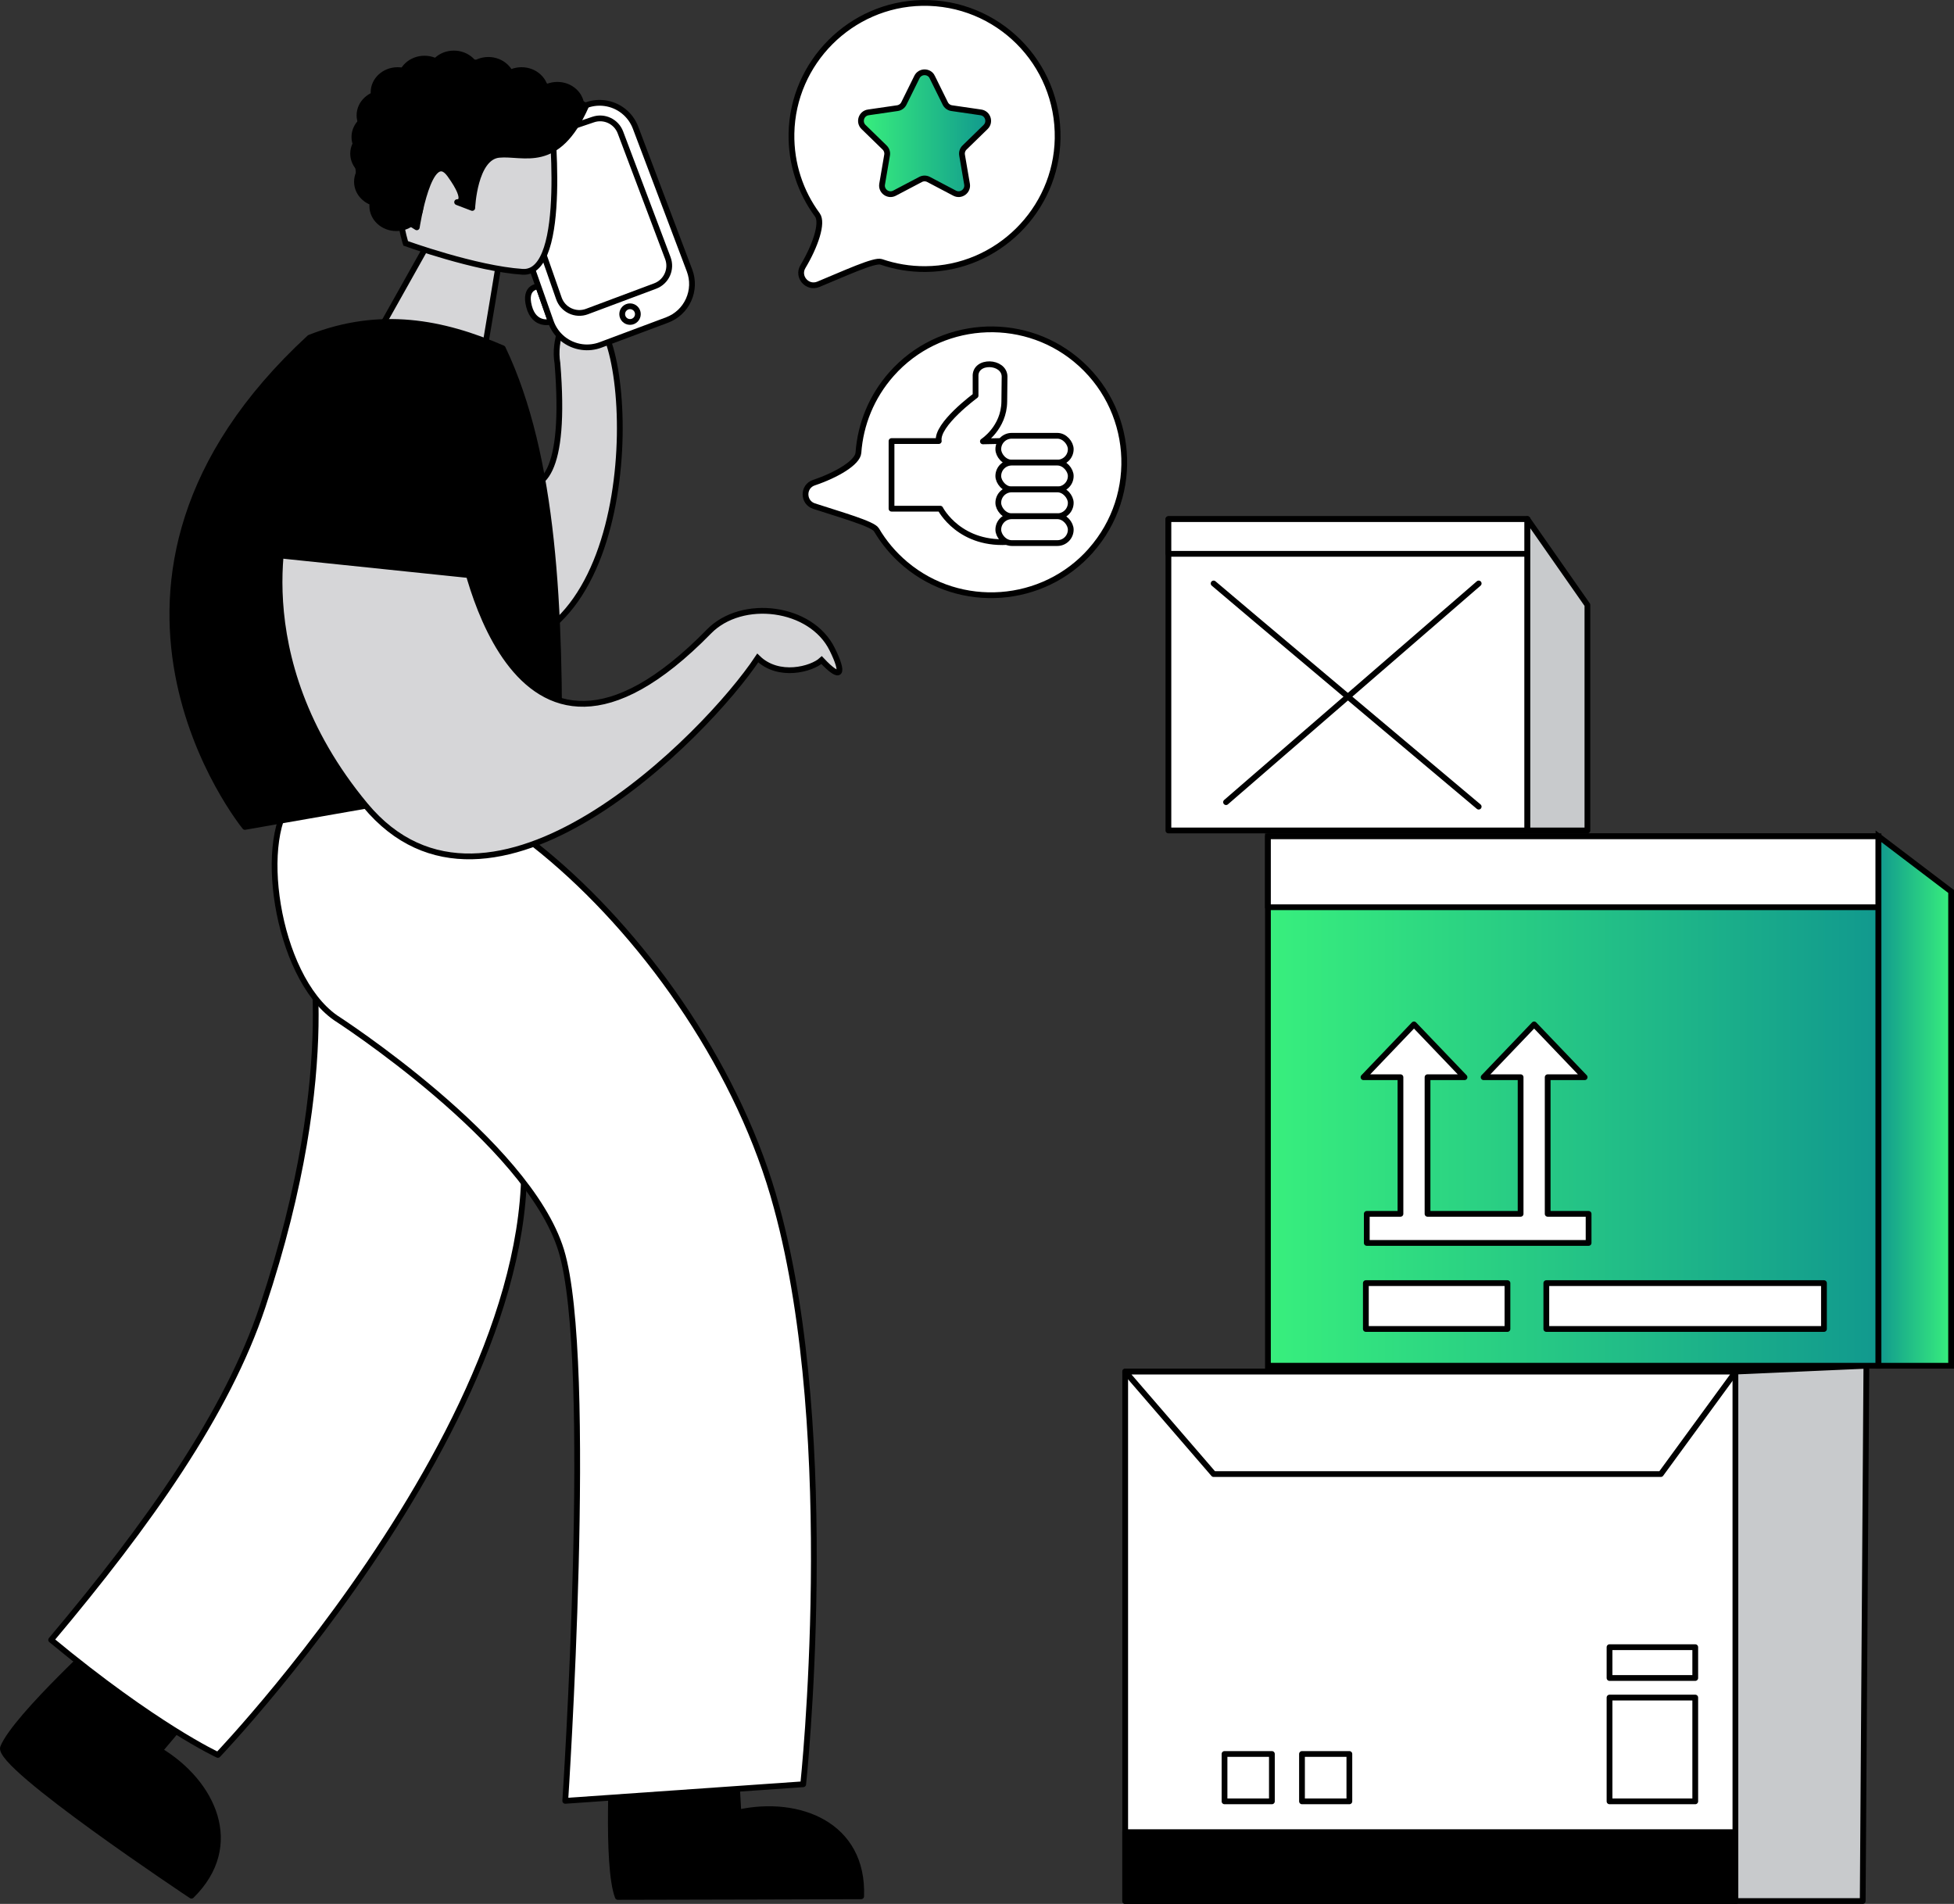 <?xml version="1.0" encoding="UTF-8"?>
<svg xmlns="http://www.w3.org/2000/svg" xmlns:xlink="http://www.w3.org/1999/xlink" id="Layer_2" viewBox="0 0 677.69 660.31">
  <rect x="0" y="0" width="677.69" height="660.31" fill="#333333" stroke="none"/>
  <defs>
    <style>.cls-1,.cls-2,.cls-3,.cls-4,.cls-5,.cls-6,.cls-7,.cls-8,.cls-9{stroke:#000;}.cls-1,.cls-2,.cls-3,.cls-5,.cls-8{stroke-miterlimit:10;}.cls-2{fill:url(#linear-gradient-2);}.cls-2,.cls-3,.cls-4,.cls-5,.cls-6,.cls-7,.cls-8,.cls-9{stroke-width:2px;}.cls-3{fill:url(#linear-gradient-3);}.cls-4{fill:#c8cacc;}.cls-4,.cls-6,.cls-7,.cls-9{stroke-linecap:round;stroke-linejoin:round;}.cls-5{fill:#d6d6d8;}.cls-6{fill:#fff;}.cls-7{fill:none;}.cls-8{fill:url(#linear-gradient);}</style>
    <linearGradient id="linear-gradient" x1="298.59" y1="46.2" x2="342.72" y2="46.2" gradientUnits="userSpaceOnUse">
      <stop offset="0" stop-color="#38ef7d"></stop>
      <stop offset="1" stop-color="#11998e"></stop>
    </linearGradient>
    <linearGradient id="linear-gradient-2" x1="439.75" y1="381.85" x2="651.5" y2="381.85" xlink:href="#linear-gradient"></linearGradient>
    <linearGradient id="linear-gradient-3" x1="676.69" y1="381.85" x2="651.5" y2="381.85" xlink:href="#linear-gradient"></linearGradient>
  </defs>
  <g id="Layer_1-2">
    <g>
      <path class="cls-9" d="M72.76,586.53l-17.35,20.56c18.36,11.07,28.76,32.9,11,50.37,0,0-67.93-45.09-65.34-51.44,4.38-10.73,37.22-40.55,37.22-40.55l34.47,21.07Z"></path>
      <g>
        <path class="cls-6" d="M186.72,99.33s-5.08,0-3.23,6.97c1.84,6.97,7.55,5.28,7.55,5.28l-4.32-12.25Z"></path>
        <path class="cls-5" d="M159.78,152.24s39.8,50.9,33.55-26.24c-2.68-16.09,13.88-33.73,30.22-30.85,9.29,1.62,10.9,3.94,.86,5.17,.52,4.59-3.71,15.79-13.67,17.45,11.12,30.09,4.4,135.29-70.98,101.42-61.78-27.76-39.82-66.27-39.82-66.27l59.85-.69Z"></path>
        <g>
          <path class="cls-6" d="M201.86,120.36c-5-.66-9.15-4.02-10.82-8.78l-17.86-50.65c-1.19-3.39-.99-7.03,.58-10.26,1.57-3.23,4.31-5.64,7.71-6.79l22.22-7.52c1.92-.65,4-.86,6.01-.59,4.88,.64,8.98,3.9,10.72,8.5l18.72,49.53c1.26,3.34,1.14,6.96-.33,10.21-1.47,3.25-4.12,5.72-7.46,6.98l-23.08,8.64c-2.04,.76-4.26,1.02-6.41,.73h0Z"></path>
          <path class="cls-6" d="M203.57,108.05l23.65-8.85c3.9-1.46,5.87-5.81,4.4-9.7l-16.44-43.57c-1.43-3.79-5.61-5.77-9.45-4.47l-22.82,7.72c-3.96,1.34-6.07,5.66-4.69,9.61l15.62,44.7c1.39,3.98,5.79,6.04,9.74,4.56Z"></path>
          <circle class="cls-6" cx="218.51" cy="108.94" r="2.72"></circle>
        </g>
      </g>
      <path class="cls-6" d="M106.74,322s12.5,46.64-15.67,131.14c-12.32,36.97-39.44,75.31-73.33,115.6,36.16,29.93,57.83,39.9,57.83,39.9,0,0,136.93-143.44,99.85-239.73-22.75-59.07-68.69-46.91-68.69-46.91Z"></path>
      <path class="cls-9" d="M254.32,597.14l1.77,31.46c20.95-4.55,43.49,4.18,42.58,29.07,0,0-69.44,.22-84.4,.22-4.18-10.81-1.68-51.4-1.68-51.4l41.73-9.34Z"></path>
      <path class="cls-6" d="M269.36,418.71c22,80.58,9.21,200.1,9.21,200.1l-82.53,5.76s10.2-153.07-1.4-190.9c-11.6-37.82-78.29-80.7-78.29-80.7-20.8-14.59-27.67-64.09-14.1-76.72,40.94-38.09,142.06,49.04,167.11,142.46Z"></path>
      <path class="cls-5" d="M154.19,74.29l-30.3,54s41.28,7.91,41.74,6.71,10.19-60.67,10.19-60.67l-21.62-.04Z"></path>
      <path class="cls-9" d="M107.39,117.1c24.4-9.6,46.15-5.34,66.98,3.69,17.95,37.61,20.07,90.93,19.47,146.96l-108.9,19.04S15.46,201.83,107.39,117.1Z"></path>
      <path class="cls-5" d="M190.99,38.76s6.49,56.58-9.76,55.51c-16.25-1.07-40.53-9.86-40.53-9.86,0,0-20.41-63.29,50.29-45.65Z"></path>
      <path class="cls-9" d="M125.97,67.26l18.58,11.58s4.29-28.24,11.47-18.28c7.18,9.96,2.52,9.55,2.52,9.55l5.25,2.01s.72-17.59,9.28-18.43c8.57-.84,20.16,5.66,30.19-16.94-15.28-9.18-31.23-12.28-31.23-12.28,0,0,15.01,7.1-1.19-.83-16.2-7.92-56.21,1.48-44.87,43.61Z"></path>
      <path class="cls-5" d="M159.42,185.64s16.21,105.22,86.48,33.36c11.4-11.66,35.42-8.7,42.73,6.19,4.18,8.46,3.25,11.12-3.67,3.75-3.4,3.13-14.93,6.32-22.16-.74-17.73,26.74-92.92,103.16-136.14,51.03-43.23-52.14-26.54-101.77-26.54-101.77l59.29,8.18Z"></path>
      <path class="cls-9" d="M95.53,192.48s-6.83-63.21,41.96-50.48,28.89,57.85,28.89,57.85l-70.85-7.37Z"></path>
      <rect class="cls-6" x="390.24" y="475.69" width="211.75" height="183.62"></rect>
      <rect class="cls-6" x="405.23" y="180.04" width="124.51" height="107.98"></rect>
      <g>
        <path class="cls-7" d="M420.91,202.36c1.17,1.12,91.93,77.4,91.93,77.4"></path>
        <line class="cls-7" x1="425.22" y1="278.2" x2="512.84" y2="202.36"></line>
      </g>
      <rect class="cls-6" x="405.23" y="180.04" width="124.51" height="12.04"></rect>
      <g>
        <path class="cls-6" d="M366.81,48.04c-.46,24.9-20.94,45.12-45.84,45.28-5.39,.04-10.56-.85-15.38-2.51-2.28-.79-12.85,4.12-21.79,7.8-3.8,1.56-7.44-2.62-5.33-6.14,4.27-7.14,7.05-15.17,5.01-17.93-5.81-7.87-9.17-17.66-8.98-28.24,.46-24.68,20.59-44.82,45.28-45.28,26.19-.49,47.51,20.84,47.03,47.03Z"></path>
        <path class="cls-8" d="M323.32,26.73l4.52,9.15c.43,.88,1.27,1.49,2.24,1.63l10.1,1.47c2.44,.35,3.41,3.35,1.65,5.07l-7.31,7.12c-.7,.68-1.02,1.67-.85,2.63l1.72,10.06c.42,2.43-2.13,4.28-4.31,3.13l-9.03-4.75c-.87-.46-1.9-.46-2.77,0l-9.03,4.75c-2.18,1.15-4.73-.71-4.31-3.13l1.72-10.06c.17-.96-.15-1.95-.85-2.63l-7.31-7.12c-1.76-1.72-.79-4.72,1.65-5.07l10.1-1.47c.97-.14,1.81-.75,2.24-1.63l4.52-9.15c1.09-2.21,4.24-2.21,5.33,0Z"></path>
      </g>
      <path class="cls-6" d="M378.3,190.97c-16.52,18.64-45.22,20.72-64.27,4.67-4.12-3.47-7.48-7.51-10.06-11.89-1.22-2.08-12.45-5.21-21.64-8.22-3.91-1.28-3.96-6.82-.06-8.13,7.88-2.65,15.21-6.96,15.45-10.39,.7-9.76,4.49-19.39,11.51-27.31,16.37-18.48,44.77-20.72,63.83-5.04,20.23,16.63,22.6,46.7,5.23,66.3Z"></path>
      <g>
        <path class="cls-6" d="M309.2,176.42h16.91s6.72,13.23,24.78,11.44c.43-33.85,.07-34.99,.07-34.99l-10.07,.21s7.31-4.67,7.42-13.8c.1-9.13,.1-8.67,.1-8.67-.1-5.5-10.37-5.91-10.06,0v6.59s-13.69,10.06-12.76,15.77h-16.39v23.44Z"></path>
        <rect class="cls-6" x="346.23" y="151.14" width="25.13" height="9.3" rx="4.65" ry="4.65"></rect>
        <rect class="cls-6" x="346.23" y="160.44" width="25.13" height="9.3" rx="4.65" ry="4.65"></rect>
        <rect class="cls-6" x="346.23" y="169.74" width="25.13" height="9.3" rx="4.65" ry="4.65"></rect>
        <rect class="cls-6" x="346.23" y="179.05" width="25.13" height="9.3" rx="4.65" ry="4.65"></rect>
      </g>
      <rect class="cls-9" x="390.24" y="635.43" width="211.75" height="23.89"></rect>
      <polygon class="cls-6" points="390.24 475.69 420.91 511.23 576.02 511.23 601.99 475.69 390.24 475.69"></polygon>
      <rect class="cls-6" x="558.22" y="571.27" width="29.73" height="10.69"></rect>
      <rect class="cls-6" x="558.22" y="588.75" width="29.73" height="35.99"></rect>
      <rect class="cls-6" x="424.69" y="608.31" width="16.43" height="16.43"></rect>
      <rect class="cls-6" x="451.56" y="608.31" width="16.43" height="16.43"></rect>
      <polygon class="cls-4" points="601.88 475.69 647.3 473.67 646.03 659.31 601.88 659.31 601.88 475.69"></polygon>
      <polygon class="cls-4" points="529.74 180.04 550.55 209.82 550.55 288.02 529.74 288.02 529.74 180.04"></polygon>
      <g>
        <rect class="cls-2" x="439.75" y="290.04" width="211.75" height="183.62"></rect>
        <polygon class="cls-6" points="536.77 420.99 536.77 373.6 549.59 373.6 532.07 355.28 514.56 373.6 527.38 373.6 527.38 420.99 495.1 420.99 495.1 373.6 507.92 373.6 490.4 355.28 472.89 373.6 485.71 373.6 485.71 420.99 474.03 420.99 474.03 431.07 550.96 431.07 550.96 420.99 536.77 420.99"></polygon>
        <rect class="cls-6" x="473.71" y="445.01" width="49.11" height="15.9"></rect>
        <rect class="cls-6" x="536.3" y="445.01" width="96.29" height="15.9"></rect>
        <rect class="cls-6" x="439.75" y="290.04" width="211.75" height="24.61"></rect>
        <polygon class="cls-3" points="676.69 309.18 651.5 290.04 651.5 473.67 676.69 473.67 676.69 309.18"></polygon>
      </g>
      <ellipse class="cls-1" cx="193.3" cy="37.11" rx="8.86" ry="8.2"></ellipse>
      <ellipse class="cls-1" cx="180.89" cy="32.01" rx="8.86" ry="8.2"></ellipse>
      <ellipse class="cls-1" cx="169.37" cy="28.47" rx="8.86" ry="8.2"></ellipse>
      <ellipse class="cls-1" cx="157.41" cy="26.25" rx="8.86" ry="8.2"></ellipse>
      <ellipse class="cls-1" cx="147.22" cy="28.03" rx="8.86" ry="8.2"></ellipse>
      <ellipse class="cls-1" cx="137.92" cy="32.01" rx="8.86" ry="8.2"></ellipse>
      <ellipse class="cls-1" cx="133.04" cy="39.99" rx="8.86" ry="8.2"></ellipse>
      <ellipse class="cls-1" cx="131.27" cy="47.52" rx="8.86" ry="8.2"></ellipse>
      <ellipse class="cls-1" cx="130.83" cy="53.28" rx="8.86" ry="8.2"></ellipse>
      <ellipse class="cls-1" cx="132.16" cy="63.03" rx="8.86" ry="8.2"></ellipse>
      <ellipse class="cls-1" cx="137.47" cy="71.44" rx="8.86" ry="8.2"></ellipse>
    </g>
  </g>
</svg>
